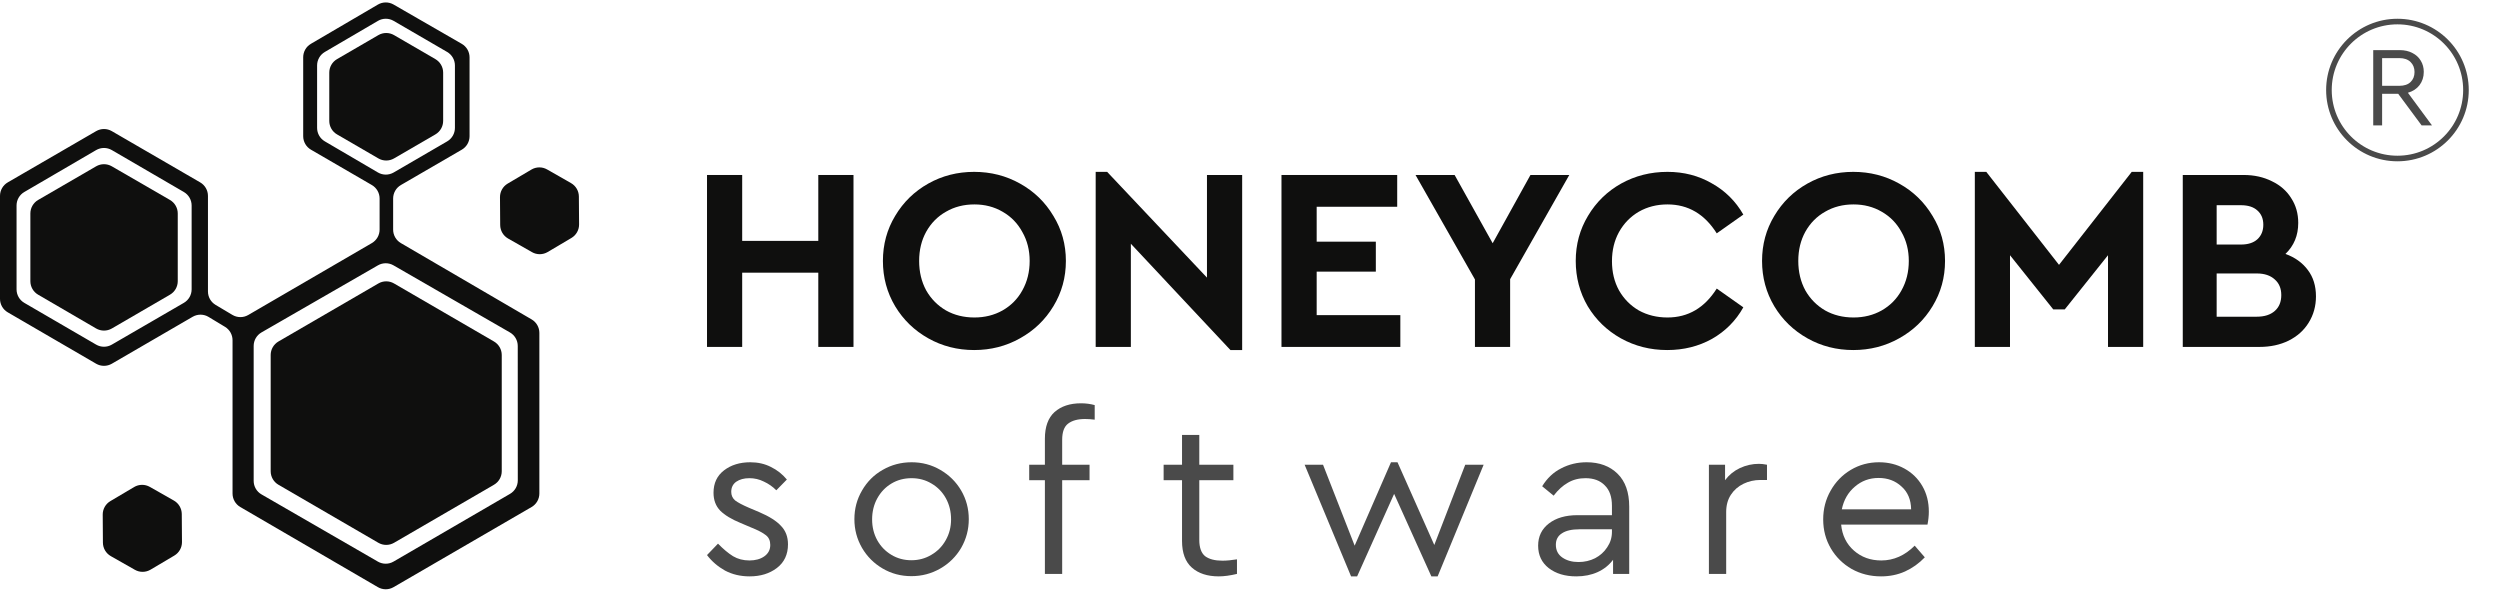 <svg width="169" height="40" viewBox="0 0 169 40" fill="none" xmlns="http://www.w3.org/2000/svg">
<g clip-path="url(#clip0_6723_40281)">
<path d="M27.099 16.433C26.775 16.244 26.576 15.898 26.576 15.523V13.42C26.576 13.044 26.776 12.697 27.101 12.508L31.217 10.119C31.542 9.93 31.742 9.583 31.742 9.207V3.877C31.742 3.5 31.541 3.151 31.214 2.963L26.605 0.306C26.277 0.117 25.872 0.118 25.545 0.31L21.017 2.962C20.694 3.151 20.496 3.498 20.496 3.872V9.207C20.496 9.583 20.696 9.93 21.021 10.119L25.136 12.508C25.461 12.697 25.661 13.044 25.661 13.42V15.522C25.661 15.897 25.461 16.244 25.137 16.433L16.781 21.294C16.45 21.486 16.04 21.484 15.711 21.288L14.573 20.61C14.253 20.42 14.058 20.076 14.058 19.704V13.241C14.058 12.865 13.857 12.517 13.532 12.329L7.558 8.864C7.231 8.674 6.827 8.674 6.5 8.864L0.525 12.329C0.2 12.517 0 12.865 0 13.241V20.202C0 20.578 0.2 20.925 0.524 21.113L6.499 24.588C6.827 24.778 7.231 24.778 7.559 24.588L13.025 21.414C13.358 21.221 13.77 21.224 14.099 21.424L15.211 22.095C15.527 22.286 15.72 22.628 15.72 22.998V33.364C15.72 33.739 15.92 34.086 16.244 34.275L25.544 39.691C25.872 39.882 26.276 39.883 26.604 39.692L35.936 34.274C36.261 34.086 36.461 33.738 36.461 33.362V22.503C36.461 22.128 36.262 21.781 35.938 21.592L27.099 16.433ZM12.954 19.561C12.954 19.937 12.753 20.284 12.428 20.473L7.558 23.297C7.231 23.487 6.827 23.487 6.5 23.297L1.643 20.473C1.319 20.284 1.119 19.937 1.119 19.562V13.89C1.119 13.515 1.318 13.169 1.642 12.98L6.498 10.146C6.826 9.955 7.232 9.955 7.56 10.146L12.43 12.98C12.754 13.169 12.954 13.516 12.954 13.891V19.561ZM21.958 9.556C21.635 9.367 21.436 9.021 21.436 8.647V4.423C21.436 4.048 21.635 3.702 21.958 3.513L25.547 1.412C25.875 1.22 26.281 1.219 26.609 1.41L30.228 3.513C30.553 3.702 30.753 4.049 30.753 4.425V8.646C30.753 9.022 30.553 9.369 30.228 9.558L26.61 11.661C26.281 11.852 25.875 11.852 25.547 11.659L21.958 9.556ZM35.003 32.473C35.003 32.849 34.803 33.196 34.478 33.385L26.602 37.964C26.276 38.154 25.872 38.154 25.545 37.965L17.675 33.42C17.349 33.232 17.148 32.884 17.148 32.507V23.386C17.148 23.009 17.35 22.661 17.676 22.472L25.548 17.937C25.873 17.749 26.275 17.749 26.6 17.937L34.472 22.473C34.798 22.661 35 23.009 35 23.386L35.003 32.473Z" fill="#0F0F0E"/>
<path d="M2.578 13.517C2.253 13.706 2.053 14.053 2.053 14.429V19.01C2.053 19.385 2.252 19.732 2.577 19.921L6.498 22.205C6.826 22.396 7.231 22.396 7.559 22.206L11.491 19.921C11.816 19.732 12.016 19.385 12.016 19.009V14.43C12.016 14.053 11.815 13.706 11.489 13.517L7.557 11.242C7.23 11.052 6.827 11.053 6.5 11.242L2.578 13.517Z" fill="#0F0F0E"/>
<path d="M29.432 9.086C29.757 8.898 29.957 8.55 29.957 8.174V4.908C29.957 4.532 29.757 4.185 29.432 3.996L26.637 2.373C26.31 2.183 25.906 2.183 25.578 2.373L22.784 3.996C22.459 4.185 22.259 4.532 22.259 4.908V8.174C22.259 8.55 22.459 8.898 22.784 9.086L25.579 10.709C25.906 10.899 26.31 10.899 26.637 10.709L29.432 9.086Z" fill="#0F0F0E"/>
<path d="M18.823 23.085C18.498 23.274 18.298 23.622 18.298 23.997V31.857C18.298 32.233 18.498 32.58 18.823 32.769L25.578 36.693C25.905 36.883 26.31 36.883 26.637 36.693L33.393 32.769C33.718 32.58 33.918 32.233 33.918 31.857V23.997C33.918 23.622 33.718 23.274 33.393 23.085L26.637 19.162C26.31 18.971 25.905 18.971 25.578 19.162L18.823 23.085Z" fill="#0F0F0E"/>
<path d="M6.944 34.789C6.941 34.414 7.138 34.066 7.461 33.875L9.069 32.922C9.394 32.73 9.798 32.726 10.127 32.913L11.755 33.838C12.082 34.024 12.285 34.37 12.288 34.747L12.302 36.643C12.304 37.018 12.107 37.366 11.784 37.557L10.177 38.509C9.851 38.702 9.448 38.706 9.119 38.519L7.491 37.594C7.163 37.408 6.96 37.061 6.957 36.685L6.944 34.789Z" fill="#0F0F0E"/>
<path d="M33.799 13.328C33.797 12.953 33.994 12.605 34.316 12.413L35.923 11.463C36.249 11.27 36.654 11.266 36.983 11.454L38.6 12.377C38.927 12.563 39.13 12.909 39.132 13.285L39.146 15.171C39.148 15.546 38.952 15.895 38.629 16.086L37.022 17.037C36.696 17.23 36.292 17.233 35.963 17.045L34.345 16.123C34.018 15.936 33.816 15.59 33.813 15.214L33.799 13.328Z" fill="#0F0F0E"/>
<path d="M166.699 6.086C166.699 8.643 164.626 10.715 162.068 10.715C159.51 10.715 157.436 8.643 157.436 6.086C157.436 3.53 159.51 1.457 162.068 1.457C164.626 1.457 166.699 3.53 166.699 6.086Z" stroke="#4A4A4A" stroke-width="0.378"/>
<path d="M163.7 8.476L162.119 6.341H161.031V8.476H160.43V3.388H162.219C162.548 3.388 162.834 3.452 163.075 3.581C163.322 3.704 163.512 3.879 163.646 4.105C163.78 4.326 163.847 4.578 163.847 4.861C163.847 5.205 163.751 5.503 163.561 5.755C163.371 6.002 163.109 6.174 162.774 6.271L164.402 8.476H163.7ZM161.031 5.801H162.196C162.525 5.801 162.777 5.716 162.952 5.547C163.132 5.377 163.222 5.151 163.222 4.868C163.222 4.591 163.132 4.365 162.952 4.19C162.772 4.015 162.52 3.928 162.196 3.928H161.031V5.801Z" fill="#4A4A4A"/>
<path d="M47.794 11.829H50.172V16.284H55.317V11.829H57.696V23.452H55.317V18.433H50.172V23.452H47.794V11.829Z" fill="#0F0F0E"/>
<path d="M65.852 23.663C64.724 23.663 63.69 23.399 62.751 22.87C61.811 22.342 61.065 21.62 60.513 20.704C59.961 19.777 59.685 18.756 59.685 17.64C59.685 16.525 59.961 15.509 60.513 14.594C61.065 13.666 61.811 12.938 62.751 12.41C63.69 11.882 64.724 11.618 65.852 11.618C66.979 11.618 68.013 11.882 68.953 12.41C69.904 12.938 70.656 13.666 71.208 14.594C71.772 15.509 72.054 16.525 72.054 17.64C72.054 18.756 71.772 19.777 71.208 20.704C70.656 21.62 69.904 22.342 68.953 22.87C68.013 23.399 66.979 23.663 65.852 23.663ZM65.869 21.462C66.574 21.462 67.208 21.303 67.772 20.986C68.348 20.657 68.794 20.206 69.111 19.63C69.44 19.043 69.605 18.38 69.605 17.64C69.605 16.912 69.44 16.261 69.111 15.686C68.794 15.099 68.348 14.641 67.772 14.312C67.208 13.983 66.574 13.819 65.869 13.819C65.153 13.819 64.513 13.983 63.949 14.312C63.385 14.629 62.939 15.081 62.61 15.668C62.293 16.243 62.134 16.901 62.134 17.64C62.134 18.38 62.293 19.043 62.61 19.63C62.939 20.206 63.385 20.657 63.949 20.986C64.513 21.303 65.153 21.462 65.869 21.462Z" fill="#0F0F0E"/>
<path d="M83.97 11.829V23.663H83.177L76.446 16.478V23.452H74.068V11.618H74.843L81.591 18.767V11.829H83.97Z" fill="#0F0F0E"/>
<path d="M86.628 11.829H94.451V13.977H89.007V16.337H93.006V18.362H89.007V21.303H94.663V23.452H86.628V11.829Z" fill="#0F0F0E"/>
<path d="M102.085 18.873V23.452H99.706V18.891L95.689 11.829H98.332L100.904 16.443L103.459 11.829H106.084L102.085 18.873Z" fill="#0F0F0E"/>
<path d="M112.704 23.663C111.565 23.663 110.52 23.399 109.568 22.87C108.629 22.342 107.883 21.62 107.331 20.704C106.79 19.777 106.52 18.756 106.52 17.64C106.52 16.525 106.796 15.509 107.348 14.594C107.9 13.666 108.646 12.938 109.586 12.41C110.537 11.882 111.583 11.618 112.722 11.618C113.826 11.618 114.825 11.876 115.717 12.393C116.622 12.897 117.332 13.602 117.849 14.506L116.052 15.774C115.23 14.47 114.12 13.819 112.722 13.819C112.006 13.819 111.36 13.983 110.784 14.312C110.22 14.641 109.774 15.099 109.445 15.686C109.128 16.261 108.969 16.918 108.969 17.658C108.969 18.398 109.128 19.055 109.445 19.63C109.774 20.206 110.22 20.657 110.784 20.986C111.36 21.303 112.006 21.462 112.722 21.462C114.12 21.462 115.23 20.81 116.052 19.507L117.849 20.775C117.344 21.679 116.639 22.389 115.735 22.906C114.831 23.41 113.82 23.663 112.704 23.663Z" fill="#0F0F0E"/>
<path d="M125.282 23.663C124.154 23.663 123.12 23.399 122.181 22.87C121.241 22.342 120.495 21.62 119.943 20.704C119.391 19.777 119.115 18.756 119.115 17.64C119.115 16.525 119.391 15.509 119.943 14.594C120.495 13.666 121.241 12.938 122.181 12.41C123.12 11.882 124.154 11.618 125.282 11.618C126.409 11.618 127.443 11.882 128.383 12.41C129.334 12.938 130.086 13.666 130.638 14.594C131.202 15.509 131.484 16.525 131.484 17.64C131.484 18.756 131.202 19.777 130.638 20.704C130.086 21.62 129.334 22.342 128.383 22.87C127.443 23.399 126.409 23.663 125.282 23.663ZM125.299 21.462C126.004 21.462 126.638 21.303 127.202 20.986C127.778 20.657 128.224 20.206 128.541 19.63C128.87 19.043 129.035 18.38 129.035 17.64C129.035 16.912 128.87 16.261 128.541 15.686C128.224 15.099 127.778 14.641 127.202 14.312C126.638 13.983 126.004 13.819 125.299 13.819C124.583 13.819 123.943 13.983 123.379 14.312C122.815 14.629 122.369 15.081 122.04 15.668C121.723 16.243 121.564 16.901 121.564 17.64C121.564 18.38 121.723 19.043 122.04 19.63C122.369 20.206 122.815 20.657 123.379 20.986C123.943 21.303 124.583 21.462 125.299 21.462Z" fill="#0F0F0E"/>
<path d="M144.88 11.618V23.452H142.501V17.253L139.577 20.916H138.801L135.876 17.253V23.452H133.498V11.618H134.273L139.189 17.904L144.105 11.618H144.88Z" fill="#0F0F0E"/>
<path d="M154.497 17.165C155.143 17.4 155.648 17.764 156.013 18.257C156.377 18.738 156.559 19.331 156.559 20.035C156.559 20.693 156.394 21.286 156.065 21.814C155.748 22.33 155.296 22.735 154.709 23.029C154.133 23.311 153.475 23.452 152.735 23.452H147.555V11.829H151.678C152.383 11.829 153.017 11.97 153.581 12.252C154.145 12.522 154.58 12.903 154.885 13.396C155.202 13.878 155.361 14.435 155.361 15.069C155.361 15.915 155.073 16.613 154.497 17.165ZM149.846 13.872V16.531H151.484C151.966 16.531 152.336 16.413 152.594 16.179C152.865 15.932 153 15.603 153 15.193C153 14.782 152.865 14.459 152.594 14.224C152.336 13.989 151.966 13.872 151.484 13.872H149.846ZM152.559 21.409C153.076 21.409 153.481 21.28 153.775 21.021C154.069 20.763 154.215 20.405 154.215 19.947C154.215 19.501 154.069 19.149 153.775 18.891C153.481 18.621 153.076 18.486 152.559 18.486H149.846V21.409H152.559Z" fill="#0F0F0E"/>
<path d="M50.675 38.963C50.058 38.963 49.502 38.832 49.007 38.569C48.522 38.296 48.117 37.948 47.794 37.523L48.537 36.75C48.891 37.114 49.229 37.397 49.553 37.599C49.876 37.791 50.245 37.887 50.66 37.887C51.064 37.887 51.398 37.796 51.66 37.614C51.934 37.422 52.07 37.165 52.07 36.841C52.07 36.548 51.969 36.326 51.767 36.174C51.565 36.013 51.236 35.841 50.781 35.659L50.068 35.356C49.452 35.103 48.992 34.826 48.689 34.523C48.385 34.209 48.234 33.805 48.234 33.31C48.234 32.663 48.471 32.158 48.946 31.795C49.421 31.431 50.013 31.249 50.72 31.249C51.236 31.249 51.701 31.355 52.115 31.567C52.53 31.769 52.889 32.052 53.192 32.416L52.479 33.143C52.227 32.891 51.944 32.694 51.63 32.552C51.327 32.401 51.004 32.325 50.66 32.325C50.296 32.325 49.998 32.406 49.765 32.568C49.543 32.729 49.432 32.956 49.432 33.249C49.432 33.482 49.517 33.674 49.689 33.825C49.871 33.967 50.185 34.133 50.629 34.325L51.312 34.613C51.999 34.906 52.495 35.22 52.798 35.553C53.111 35.876 53.268 36.291 53.268 36.796C53.268 37.483 53.015 38.018 52.51 38.402C52.014 38.776 51.403 38.963 50.675 38.963Z" fill="#4A4A4A"/>
<path d="M61.609 38.948C60.901 38.948 60.254 38.776 59.668 38.432C59.081 38.089 58.616 37.624 58.273 37.038C57.929 36.442 57.757 35.795 57.757 35.098C57.757 34.391 57.929 33.745 58.273 33.158C58.616 32.562 59.081 32.098 59.668 31.764C60.264 31.421 60.916 31.249 61.624 31.249C62.331 31.249 62.978 31.421 63.565 31.764C64.161 32.108 64.631 32.572 64.975 33.158C65.318 33.745 65.49 34.391 65.49 35.098C65.49 35.795 65.318 36.442 64.975 37.038C64.631 37.624 64.161 38.089 63.565 38.432C62.968 38.776 62.316 38.948 61.609 38.948ZM61.609 37.872C62.104 37.872 62.554 37.751 62.958 37.508C63.373 37.266 63.696 36.937 63.928 36.523C64.171 36.099 64.292 35.629 64.292 35.114C64.292 34.588 64.176 34.113 63.944 33.689C63.711 33.265 63.388 32.931 62.973 32.689C62.569 32.446 62.119 32.325 61.624 32.325C61.118 32.325 60.663 32.446 60.259 32.689C59.855 32.931 59.536 33.265 59.304 33.689C59.071 34.113 58.955 34.588 58.955 35.114C58.955 35.629 59.071 36.099 59.304 36.523C59.536 36.937 59.855 37.266 60.259 37.508C60.663 37.751 61.113 37.872 61.609 37.872Z" fill="#4A4A4A"/>
<path d="M73.35 28.324C72.854 28.324 72.47 28.43 72.197 28.642C71.934 28.844 71.803 29.208 71.803 29.733V31.416H73.653V32.461H71.803V38.796H70.635V32.461H69.574V31.416H70.635V29.658C70.635 28.849 70.853 28.248 71.287 27.854C71.732 27.46 72.329 27.263 73.077 27.263C73.4 27.263 73.709 27.304 74.002 27.384V28.369C73.759 28.339 73.542 28.324 73.35 28.324Z" fill="#4A4A4A"/>
<path d="M83.62 37.811V38.796C83.155 38.907 82.745 38.963 82.391 38.963C81.623 38.963 81.017 38.766 80.572 38.372C80.127 37.978 79.905 37.377 79.905 36.569V32.461H78.661V31.416H79.905V29.4H81.072V31.416H83.377V32.461H81.072V36.493C81.072 37.018 81.204 37.387 81.467 37.599C81.74 37.801 82.129 37.902 82.634 37.902C82.917 37.902 83.246 37.872 83.62 37.811Z" fill="#4A4A4A"/>
<path d="M100.294 31.416L97.185 38.963H96.76L94.243 33.386L91.742 38.963H91.332L88.193 31.416H89.437L91.575 36.887L94.031 31.249H94.471L96.958 36.841L99.05 31.416H100.294Z" fill="#4A4A4A"/>
<path d="M107.254 31.249C108.123 31.249 108.821 31.507 109.346 32.022C109.872 32.537 110.135 33.28 110.135 34.25V38.796H109.043V37.842C108.77 38.205 108.421 38.483 107.997 38.675C107.572 38.867 107.092 38.963 106.556 38.963C105.798 38.963 105.176 38.776 104.691 38.402C104.216 38.028 103.978 37.523 103.978 36.887C103.978 36.26 104.221 35.76 104.706 35.386C105.192 35.013 105.833 34.826 106.632 34.826H108.967V34.189C108.967 33.583 108.805 33.123 108.482 32.81C108.169 32.487 107.734 32.325 107.178 32.325C106.733 32.325 106.339 32.426 105.995 32.628C105.651 32.82 105.328 33.113 105.025 33.507L104.251 32.871C104.585 32.325 105.015 31.921 105.54 31.658C106.066 31.385 106.637 31.249 107.254 31.249ZM106.708 37.993C107.112 37.993 107.486 37.907 107.83 37.735C108.174 37.553 108.447 37.306 108.649 36.993C108.861 36.68 108.967 36.336 108.967 35.962V35.78H106.768C106.253 35.78 105.859 35.871 105.586 36.053C105.313 36.225 105.176 36.483 105.176 36.826C105.176 37.2 105.323 37.488 105.616 37.69C105.909 37.892 106.273 37.993 106.708 37.993Z" fill="#4A4A4A"/>
<path d="M119.449 31.416V32.446H119.009C118.595 32.446 118.211 32.532 117.857 32.704C117.503 32.876 117.22 33.123 117.008 33.447C116.796 33.77 116.69 34.159 116.69 34.613V38.796H115.522V31.416H116.614V32.461C116.877 32.108 117.21 31.835 117.614 31.643C118.029 31.451 118.459 31.355 118.903 31.355C119.065 31.355 119.247 31.375 119.449 31.416Z" fill="#4A4A4A"/>
<path d="M130.298 35.462H124.461C124.531 36.19 124.82 36.776 125.325 37.22C125.83 37.665 126.447 37.887 127.175 37.887C128.014 37.887 128.767 37.553 129.434 36.887L130.117 37.675C129.732 38.079 129.288 38.397 128.782 38.63C128.287 38.852 127.746 38.963 127.16 38.963C126.432 38.963 125.77 38.796 125.173 38.463C124.577 38.119 124.107 37.655 123.763 37.069C123.42 36.483 123.248 35.831 123.248 35.114C123.248 34.406 123.414 33.76 123.748 33.174C124.082 32.578 124.537 32.108 125.113 31.764C125.689 31.421 126.326 31.249 127.023 31.249C127.65 31.249 128.221 31.39 128.737 31.673C129.252 31.956 129.657 32.35 129.95 32.855C130.243 33.361 130.389 33.937 130.389 34.583C130.389 34.866 130.359 35.159 130.298 35.462ZM126.993 32.31C126.376 32.31 125.841 32.507 125.386 32.901C124.931 33.285 124.638 33.795 124.506 34.432H129.192C129.181 33.775 128.964 33.26 128.54 32.886C128.125 32.502 127.61 32.31 126.993 32.31Z" fill="#4A4A4A"/>
</g>
<defs>
<clipPath id="clip0_6723_40281">
<rect width="168.435" height="40" fill="white"/>
</clipPath>
</defs>
</svg>
